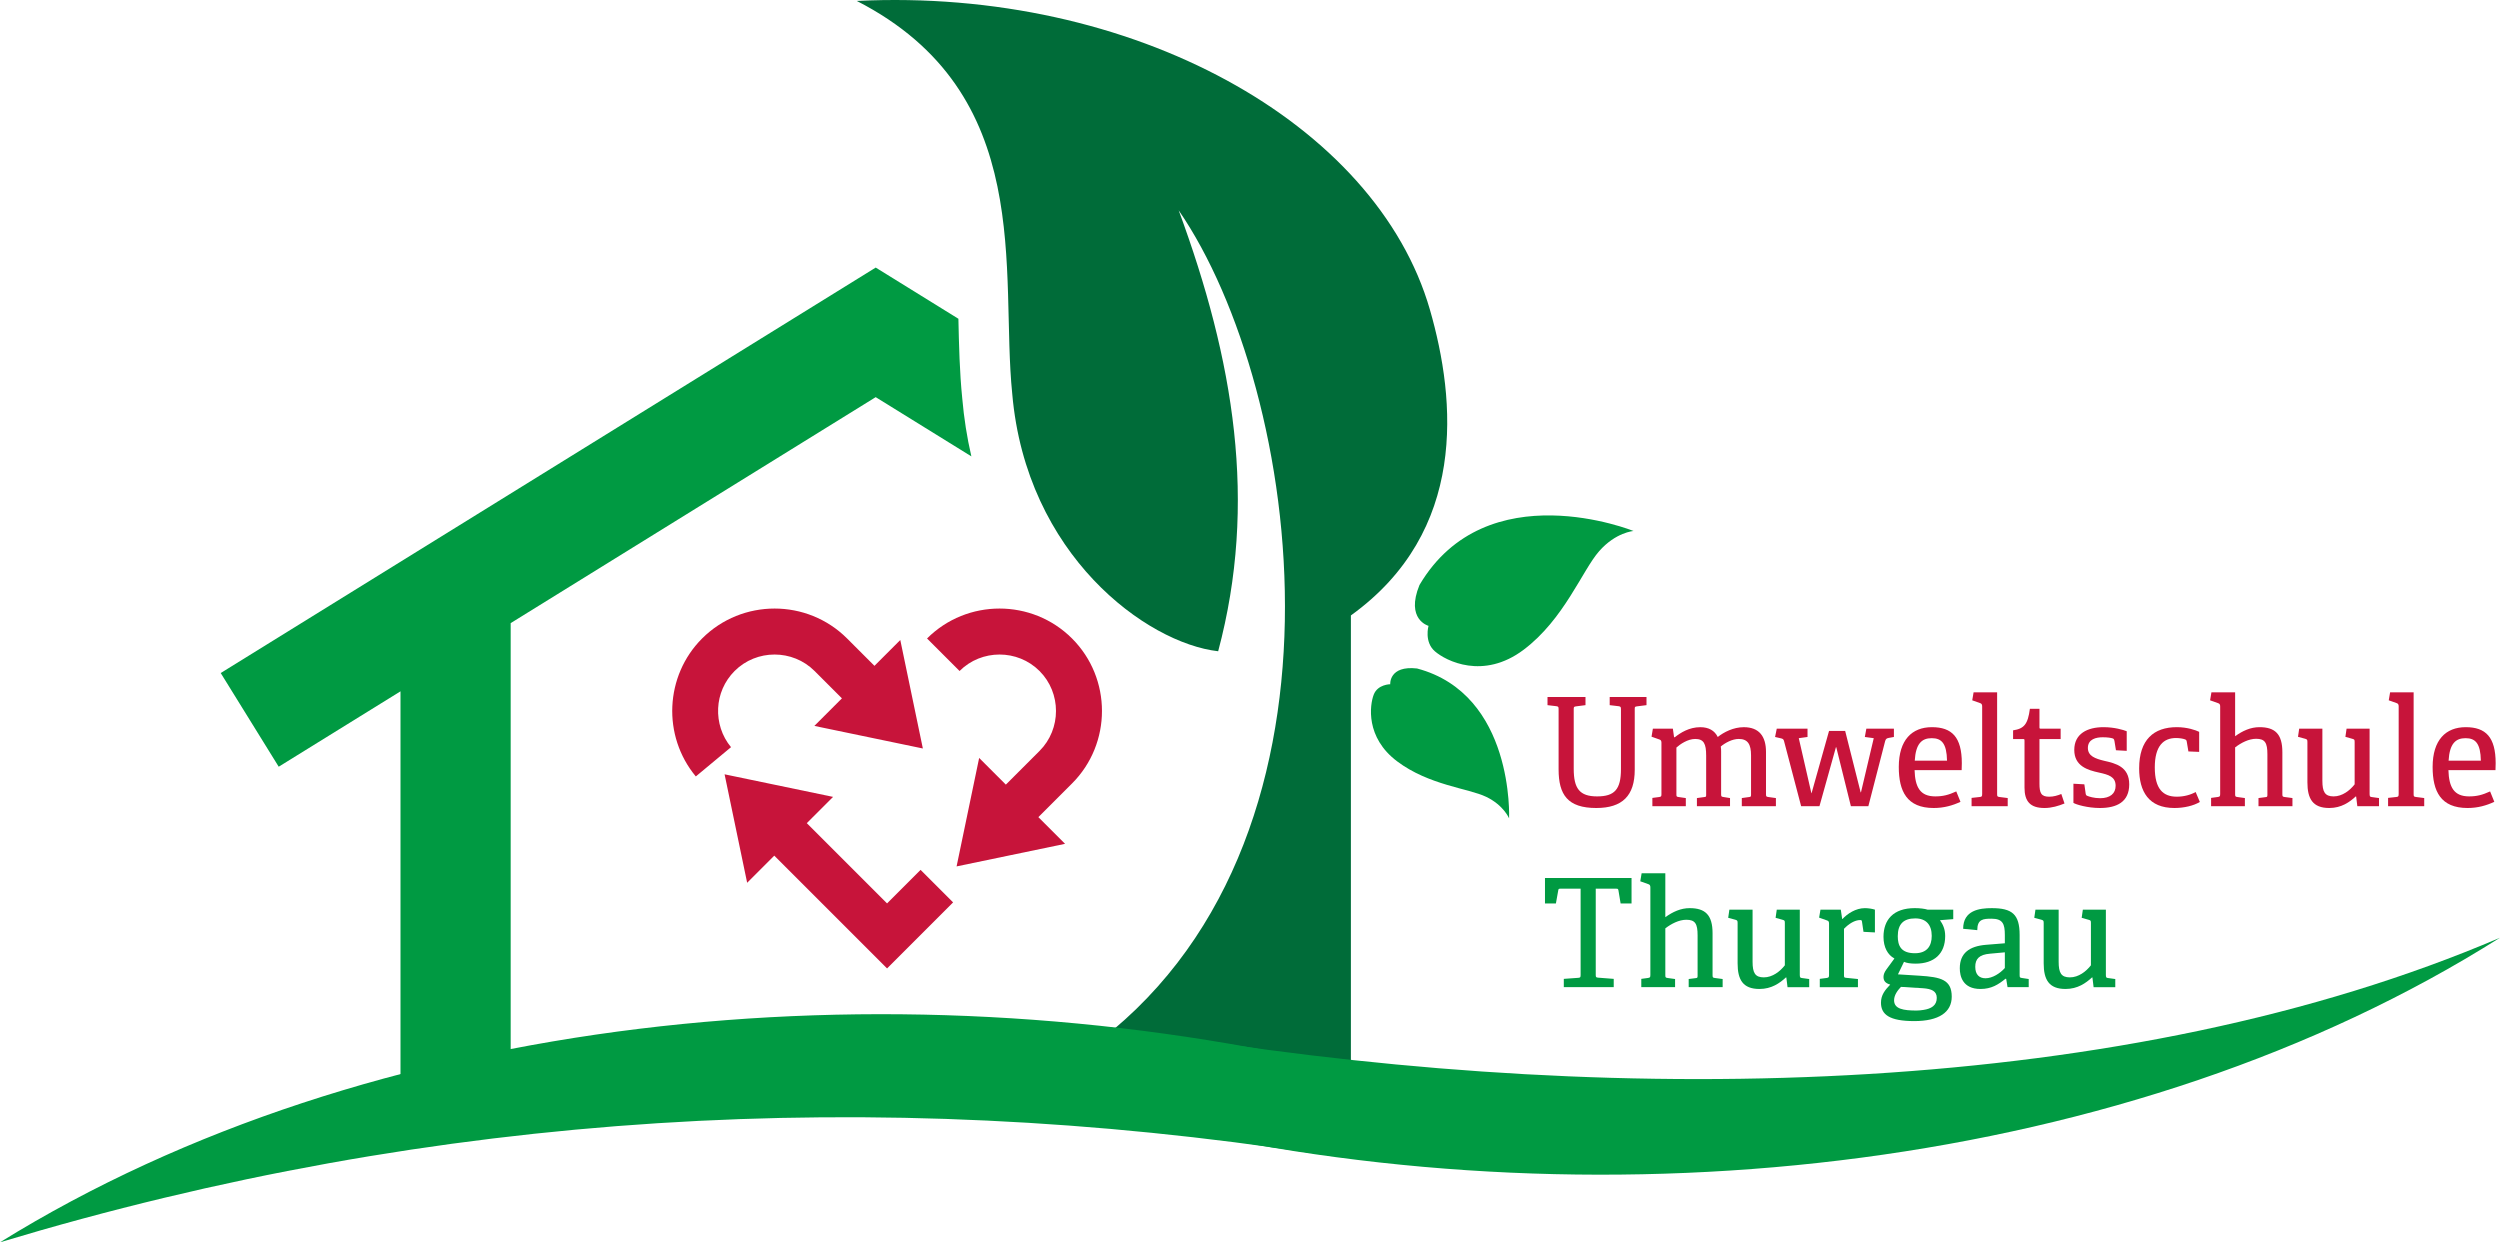 <?xml version="1.0" encoding="UTF-8"?><svg id="Layer_1" xmlns="http://www.w3.org/2000/svg" viewBox="0 0 3230.87 1605.48"><defs><style>.cls-1{fill:#006c39;}.cls-1,.cls-2{fill-rule:evenodd;}.cls-1,.cls-2,.cls-3,.cls-4{stroke-width:0px;}.cls-2,.cls-4{fill:#009a42;}.cls-3{fill:#c7143a;}</style></defs><path class="cls-3" d="m2094.83,916.56c0-2.92-.43-3.51-3.04-3.9l-11.51-1.36v-10.53h47.57v10.53l-12.38,1.56c-2.82.39-2.82.78-2.82,3.7v78.16c0,33.72-16.07,49.5-49.74,49.5-36.93,0-48.66-17.15-48.66-49.89v-77.77c0-2.92-.22-3.51-2.82-3.9l-11.51-1.36v-10.53h49.09v10.53l-12.17,1.56c-2.82.39-3.04.78-3.04,3.7v76.99c0,25.53,7.6,35.67,30.19,35.67s30.85-8.96,30.85-35.28v-77.38Z"/><path class="cls-3" d="m2251.02,1041.88v-10.52l9.77-1.36c1.74-.2,2.17-.58,2.17-2.92v-50.87c0-14.23-4.13-21.24-15.86-21.24-8.47,0-17.6,5.07-23.24,9.75.43,2.92.43,4.87.43,6.82v54.57c0,3.12.22,3.51,3.04,3.9l8.47,1.36v10.52h-42.79v-10.52l9.99-1.36c1.74-.2,1.96-.58,1.96-2.92v-50.67c0-15.2-3.04-21.44-14.12-21.44-9.77,0-19.55,6.82-24.33,11.11v60.03c0,3.12,0,3.51,2.82,3.9l9.34,1.36v10.52h-43.23v-10.72l8.91-1.17c2.61-.39,2.82-.97,2.82-3.9v-66.27c0-2.14-.65-3.51-2.39-4.09l-10.43-3.7,1.74-10.33h25.85l1.52,10.91.87.2c7.39-5.85,18.68-13.06,33.02-13.06,10.86,0,18.46,4.29,22.59,12.67,7.82-6.24,20.2-12.67,33.67-12.67,19.98,0,28.67,12.08,28.67,31.96v54.38c0,3.12.22,3.51,3.04,3.9l9.77,1.36v10.52h-44.1Z"/><path class="cls-3" d="m2391.99,1041.88l-18.9-76.21h-.43l-21.29,76.21h-23.68l-22.16-84.39c-.65-2.34-1.74-2.73-3.91-3.31l-7.6-1.75,2.17-10.72h39.75v10.72l-11.29,1.56,16.29,71.14h.22l22.59-80.49h20.85l19.99,79.32h.43l16.51-69.97-11.51-1.56,1.95-10.72h35.62v10.72l-6.52,1.17c-3.04.58-3.91,1.36-4.78,4.09l-21.72,84.2h-22.59Z"/><path class="cls-3" d="m2533.62,1036.23c-9.99,4.68-21.29,7.99-34.54,7.99-34.76,0-45.18-21.63-45.18-53.01,0-34.89,16.94-51.45,42.79-51.45s38.67,12.86,38.67,46.58c0,2.53-.22,5.85-.22,8.97h-60.82c.65,22.02,7.17,33.91,26.72,33.91,9.78,0,16.94-1.75,27.15-6.43l5.43,13.45Zm-17.38-53.21c-.43-22.22-6.95-29.04-19.77-29.04s-20.64,7.02-21.94,29.04h41.71Z"/><path class="cls-3" d="m2547.96,1041.88v-10.72l10.64-1.17c2.61-.2,3.04-.97,3.04-3.9v-113.24c0-2.14-.65-3.51-2.39-4.09l-10.43-3.7,1.74-10.33h30.41v131.36c0,3.12.22,3.51,3.04,3.9l10.64,1.36v10.52h-46.7Z"/><path class="cls-3" d="m2668.08,1038.37c-7.6,3.12-16.51,5.85-25.85,5.85-18.68,0-25.85-8.77-25.85-26.31v-60.81c0-1.17,0-1.95-1.3-1.95h-13.47v-11.3c14.34-2.14,19.12-7.99,21.72-27.87h12.38v23.78c0,1.17,0,1.95,1.52,1.95h25.85v13.45h-27.37v57.5c0,12.28,2.17,16.96,12.6,16.96,5.65,0,10.86-1.56,15.64-3.51l4.13,12.28Z"/><path class="cls-3" d="m2734.55,969.57l-1.96-12.08c-.22-1.36-.65-2.53-1.96-3.12-2.39-.78-6.3-1.56-13.25-1.56-8.04,0-19.12,2.14-19.12,13.84,0,10.52,9.78,13.84,21.07,16.57,14.77,3.31,32.37,7.6,32.37,30.4s-16.08,30.6-38.01,30.6c-15.64,0-30.85-4.48-34.1-6.63v-24.75l14.12.78,1.74,12.28c.43,1.56.65,2.14,2.39,2.73,1.74.78,8.25,2.92,16.29,2.92,12.82,0,19.98-6.04,19.98-15.98,0-11.89-9.12-14.42-21.5-17.15-14.34-3.12-31.93-8.19-31.93-29.24s16.94-29.43,37.8-29.43c14.12,0,25.63,3.51,29.98,5.26v25.34l-13.9-.78Z"/><path class="cls-3" d="m2842.95,1036.42c-8.04,4.87-20.42,7.8-32.8,7.8-33.24,0-45.62-21.24-45.62-51.26,0-37.03,18.9-53.21,48.66-53.21,13.69,0,24.55,3.9,28.89,6.04v25.92l-13.9-.58-2.17-12.86c-.22-1.36-.65-2.14-2.17-2.73-2.39-.97-7.17-1.75-11.73-1.75-16.08,0-27.37,10.13-27.37,38s10.64,37.81,28.46,37.81c9.12,0,17.81-2.34,24.33-6.04l5.43,12.86Z"/><path class="cls-3" d="m2918.76,1041.88v-10.52l9.12-1.17c1.74-.19,2.39-.39,2.39-2.73v-52.62c0-14.81-3.04-20.07-14.55-20.07-9.56,0-19.55,5.26-27.15,11.11v60.22c0,3.12.22,3.51,2.82,3.9l9.78,1.36v10.52h-43.66v-10.72l8.69-1.17c2.61-.39,3.04-.97,3.04-3.9v-113.24c0-2.14-.65-3.51-2.61-4.09l-10.43-3.7,1.74-10.33h30.63v56.72c9.78-7.02,19.99-11.69,31.5-11.69,20.2,0,29.54,8.97,29.54,32.35v53.99c0,3.12.22,3.51,2.82,3.9l10.21,1.36v10.52h-43.88Z"/><path class="cls-3" d="m3046.49,1041.88l-1.52-12.47-.43-.2c-8.04,7.41-18.68,15.01-34.32,15.01-21.5,0-28.24-12.08-28.24-33.13v-51.84c0-3.12-.22-3.7-2.82-4.48l-9.34-2.53,1.52-10.52h29.98v67.24c0,14.42,3.26,20.27,14.55,20.27s21.07-7.8,27.15-15.59v-54.57c0-3.12-.22-3.51-3.04-4.29l-8.91-2.53,1.52-10.52h29.76v84.2c0,2.92.43,3.9,2.39,4.09l9.77,1.36v10.52h-28.02Z"/><path class="cls-3" d="m3086.24,1041.88v-10.72l10.64-1.17c2.61-.2,3.04-.97,3.04-3.9v-113.24c0-2.14-.65-3.51-2.39-4.09l-10.43-3.7,1.74-10.33h30.41v131.36c0,3.12.22,3.51,3.04,3.9l10.64,1.36v10.52h-46.7Z"/><path class="cls-3" d="m3223.52,1036.23c-9.99,4.68-21.29,7.99-34.54,7.99-34.76,0-45.18-21.63-45.18-53.01,0-34.89,16.94-51.45,42.79-51.45s38.67,12.86,38.67,46.58c0,2.53-.22,5.85-.22,8.97h-60.82c.65,22.02,7.17,33.91,26.72,33.91,9.78,0,16.94-1.75,27.15-6.43l5.43,13.45Zm-17.38-53.21c-.43-22.22-6.95-29.04-19.77-29.04s-20.64,7.02-21.94,29.04h41.71Z"/><path class="cls-4" d="m2020.98,1275.76v-10.72l18.9-1.36c2.61-.19,2.82-.97,2.82-3.9v-111.29h-26.07c-1.96,0-2.61.2-2.82,2.14l-3.04,16.96h-14.12v-32.94h111.87v32.94h-14.12l-2.82-16.96c-.43-1.95-.87-2.14-3.04-2.14h-26.28v111.29c0,2.73.22,3.51,3.04,3.7l20.2,1.56v10.72h-64.51Z"/><path class="cls-4" d="m2182.37,1275.76v-10.52l9.12-1.17c1.74-.19,2.39-.39,2.39-2.73v-52.62c0-14.81-3.04-20.07-14.55-20.07-9.56,0-19.55,5.26-27.15,11.11v60.22c0,3.12.22,3.51,2.82,3.9l9.78,1.36v10.52h-43.66v-10.72l8.69-1.17c2.61-.39,3.04-.97,3.04-3.9v-113.24c0-2.14-.65-3.51-2.61-4.09l-10.43-3.7,1.74-10.33h30.63v56.72c9.78-7.02,19.99-11.69,31.5-11.69,20.2,0,29.54,8.97,29.54,32.35v53.99c0,3.12.22,3.51,2.82,3.9l10.21,1.36v10.52h-43.88Z"/><path class="cls-4" d="m2310.1,1275.76l-1.52-12.47-.43-.2c-8.04,7.41-18.68,15.01-34.32,15.01-21.5,0-28.24-12.08-28.24-33.13v-51.84c0-3.12-.22-3.7-2.82-4.48l-9.34-2.53,1.52-10.52h29.98v67.24c0,14.42,3.26,20.27,14.55,20.27s21.07-7.8,27.15-15.59v-54.57c0-3.12-.22-3.51-3.04-4.29l-8.91-2.53,1.52-10.52h29.76v84.2c0,2.92.43,3.9,2.39,4.09l9.77,1.36v10.52h-28.02Z"/><path class="cls-4" d="m2351.8,1275.76v-10.72l8.91-1.17c2.61-.39,3.04-.97,3.04-3.9v-66.27c0-2.14-.43-3.51-2.39-4.09l-10.43-3.7,1.74-10.33h26.28l1.74,11.89.43.2c6.3-6.82,17.16-14.03,28.89-14.03,4.34,0,9.56.78,13.03,1.95v29.43l-14.77-.78-1.96-13.25c-.22-1.56-.65-1.95-2.39-1.95-6.73,0-14.55,4.68-20.85,11.3v59.45c0,3.12,0,3.7,2.82,3.9l15.21,1.56v10.52h-49.31Z"/><path class="cls-4" d="m2507.12,1189.23c3.69,5.26,6.73,11.3,6.73,20.46,0,23-14.34,35.67-38.23,35.67-6.52,0-11.51-.78-14.99-2.34l-7.82,16.18,27.8,1.75c27.59,1.75,41.71,5.07,41.71,27.09,0,20.08-16.51,31.57-48.44,31.57s-43.01-8.38-43.01-23.78c0-9.75,5-16.18,11.95-23.39-6.08-1.75-8.69-4.68-8.69-9.94,0-3.12,1.3-6.24,3.69-9.55l10.43-14.23c-8.69-4.68-14.12-14.42-14.12-28.07,0-21.83,12.6-37.03,40.4-37.03,6.52,0,12.82.78,16.51,1.95h33.24v12.28l-17.16,1.36Zm-50.4,86.15c-3.91,4.09-8.91,10.33-8.91,17.35,0,11.3,12.17,13.25,29.11,13.25,3.04,0,5.87-.39,8.69-.78,10.43-1.56,17.38-5.85,17.38-15.59,0-8.77-6.73-11.69-17.81-12.47l-28.46-1.75Zm18.46-88.49c-15.21,0-22.59,7.41-22.59,23,0,12.28,4.13,22.02,22.16,22.02,15.42,0,21.72-9.16,21.72-22.41,0-14.42-7.38-22.61-21.29-22.61Z"/><path class="cls-4" d="m2594.44,1275.76l-1.74-10.72-.87-.19c-9.34,7.6-18.25,13.25-32.37,13.25-23.03,0-26.72-16.57-26.72-26.7,0-19.49,12.16-28.65,34.1-30.4l24.11-1.95v-10.72c0-14.23-2.61-21.05-17.16-21.05-10.86,0-18.46.58-18.46,14.81l-18.25-1.75c0-23.97,21.07-26.7,36.93-26.7,26.28,0,36.06,7.8,36.06,34.69v51.65c0,3.12.22,3.51,2.82,3.9l8.91,1.36v10.52h-27.37Zm-3.48-45.02l-19.12,1.75c-14.12,1.17-19.12,6.82-19.12,16.96s5.21,14.81,13.25,14.81c8.91,0,18.68-6.24,24.98-13.25v-20.27Z"/><path class="cls-4" d="m2705.66,1275.76l-1.52-12.47-.43-.2c-8.04,7.41-18.68,15.01-34.32,15.01-21.5,0-28.24-12.08-28.24-33.13v-51.84c0-3.12-.22-3.7-2.82-4.48l-9.34-2.53,1.52-10.52h29.98v67.24c0,14.42,3.26,20.27,14.55,20.27s21.07-7.8,27.15-15.59v-54.57c0-3.12-.22-3.51-3.04-4.29l-8.91-2.53,1.52-10.52h29.76v84.2c0,2.92.43,3.9,2.39,4.09l9.77,1.36v10.52h-28.02Z"/><g id="Layer_2"><path class="cls-2" d="m285.24,869.79l74.95,121.07,157.39-97.43v525h142.39v-613.15l471.73-292.03,123.65,76.55c-5.71-24.52-9.59-49.6-11.79-74.9-3.45-34.16-4.22-68.55-4.98-102.95l-106.87-66.16L285.24,869.79Z"/><path class="cls-1" d="m1744.91,1390.25c.29-2.39.64-4.8.91-7.19v-587.7c150.86-108.67,136.03-277.39,102.16-395C1778.55,159.24,1463.81-16.35,1107.27,1.21c232.82,119.3,184.92,350.79,200.89,507.62,17.96,208.34,173.49,322.26,266.14,332.82,51.21-192.14,20.45-375.93-51.04-569.85,159.2,231.29,245.88,823.53-117.73,1084.78,47.79,6.33,292.36,25.31,339.38,33.67"/><path class="cls-2" d="m2111.11,686.23s-23.01,1.6-44.54,26.2c-21.63,24.56-45.26,88.01-97.52,127.28-52.24,39.3-100.44,14.32-114.62,2.05-14.21-12.2-8.28-32.95-8.28-32.95,0,0-30.02-8.03-11.67-52.82,86.68-146.63,276.64-69.76,276.64-69.76"/><path class="cls-2" d="m1950.27,1057.62s-6.91-17.03-29.8-27.92c-22.88-10.96-73.9-14.93-114.93-45.82-41.04-30.86-35.39-72.75-30.22-86.14,5.1-13.41,21.34-13.47,21.34-13.47,0,0-1.83-24.44,34.6-20.38,125.96,33.39,119,193.72,119,193.72"/><path class="cls-2" d="m0,1605.48c565.78-170.59,1133.01-201.65,1701.47-114.35,73.53,11.29,98.19-98,24.16-114.91C1146.17,1243.89,479.98,1307.91,0,1605.48"/><path class="cls-2" d="m3230.87,1211.85c-482.53,206.57-1125.67,220.06-1700.41,129.19-66.1-10.45-97.31,98.28-23.16,115.11,574.96,130.54,1246.2,57.44,1723.56-244.3"/></g><path class="cls-3" d="m1198.06,825.14c25.79-25.78,59.75-38.68,93.69-38.68s67.9,12.9,93.69,38.68c25.79,25.79,38.68,59.75,38.68,93.69s-12.9,67.9-38.68,93.69l-43.51,43.51,34.5,34.5-140.19,29.17,29.17-140.19,34.5,34.5,43.51-43.51c14.18-14.18,21.28-32.92,21.28-51.67s-7.09-37.49-21.28-51.67c-14.18-14.18-32.92-21.28-51.67-21.28s-37.49,7.09-51.67,21.28l-42.02-42.02h0Zm-5.42,142.16l-140.19-29.17,35.61-35.61-35.36-35.36c-14.18-14.18-32.92-21.28-51.67-21.28s-37.49,7.09-51.67,21.28c-13.38,13.38-20.48,30.68-21.28,48.15-.82,17.88,4.73,35.95,16.65,50.29l-45.5,37.83c-21.7-26.11-31.81-58.66-30.34-90.68,1.47-31.97,14.3-63.45,38.46-87.61,25.79-25.78,59.75-38.68,93.69-38.68s67.9,12.9,93.69,38.68l35.36,35.36,33.39-33.39,29.17,140.19h0Zm-256.23,33.38l140.19,29.17-33.94,33.94,103.73,103.73,43.32-43.33,42.02,42.02-64.33,64.33-21.01,21.01-21.01-21.01-124.74-124.74-35.06,35.06-29.17-140.19h0Z"/></svg>